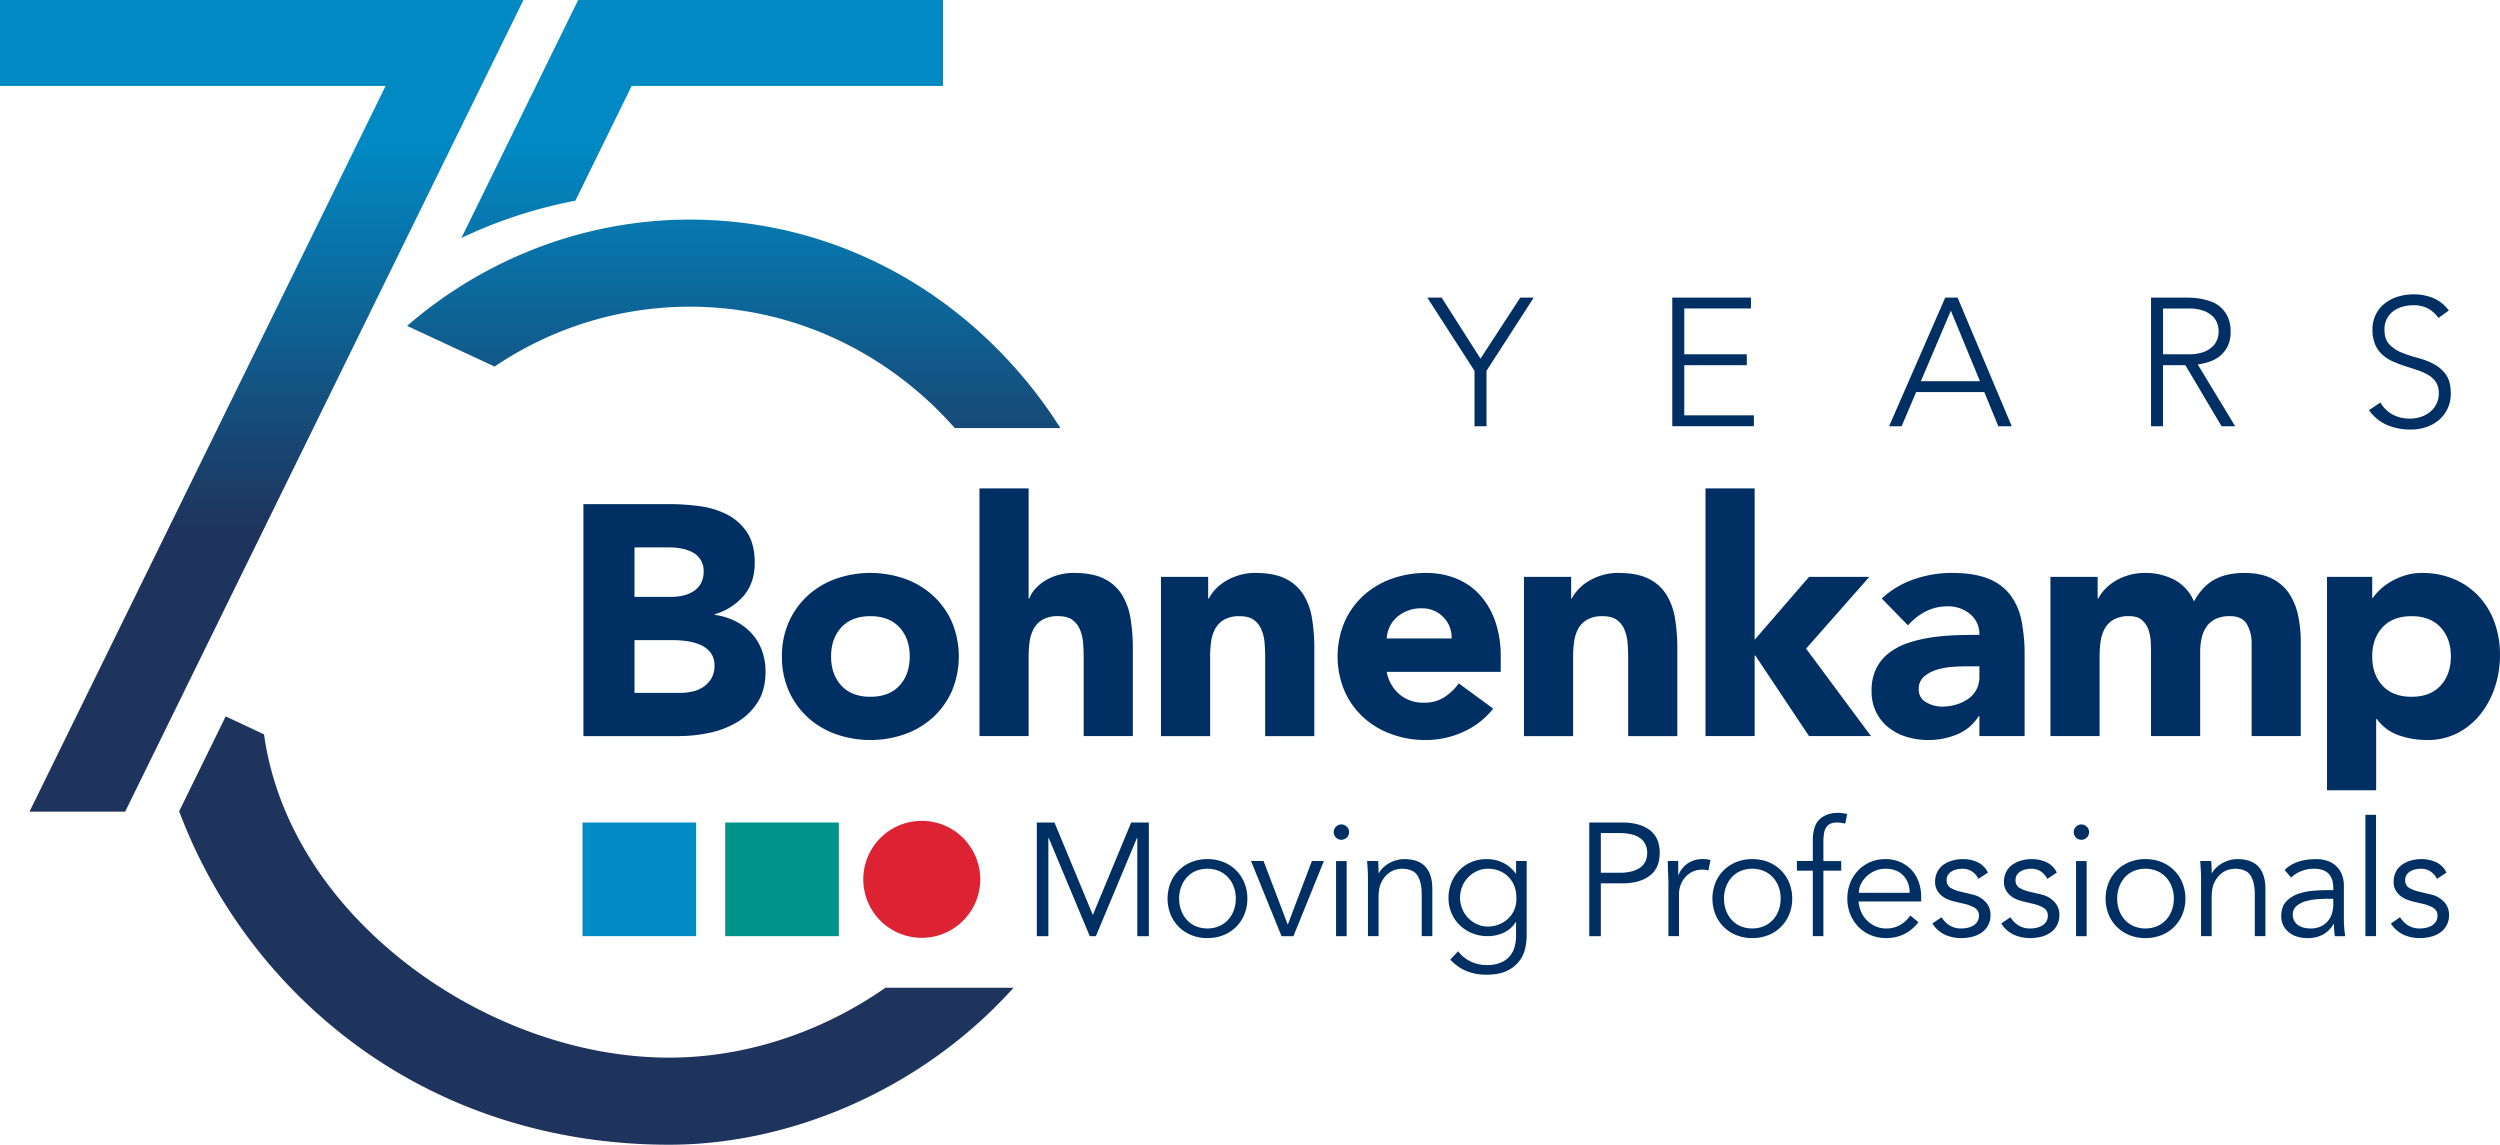 <?xml version="1.0" encoding="UTF-8"?> <svg xmlns="http://www.w3.org/2000/svg" width="1403.323" height="642.57" viewBox="0 0 1403.323 642.57"><defs><linearGradient id="linear-gradient" x1=".5" y1="1" x2=".5" gradientUnits="objectBoundingBox"><stop offset="0" stop-color="#1e345d"></stop><stop offset=".54" stop-color="#1e345d"></stop><stop offset=".87" stop-color="#0189c3"></stop><stop offset="1" stop-color="#0189c3"></stop></linearGradient></defs><g id="Gruppe_25" data-name="Gruppe 25" transform="translate(-133 2660.32)"><path id="Pfad_310" data-name="Pfad 310" d="M547.59 366.92l65.54-133.57h204.8v48.22H643.18l-31.61 64.42a265.132 265.132 0 0 0-63.98 20.93zm-30.5 49.36l49.14 22.83a195.545 195.545 0 0 1 109.58-33.61c58.76 0 111.75 26.26 148.73 68.12h59.27a259.166 259.166 0 0 0-32.08-40.99c-47-49.01-109.48-76.01-175.93-76.01-57.99 0-114.18 21.16-158.72 59.67zm-228.5-182.92v48.21h216.46L305.13 688.98h53.7l223.58-455.63H288.59zM785.6 787.8c-36.12 25.2-78.88 39.23-121.45 39.23-50.51 0-104.36-19.36-147.75-53.11-44.79-34.85-72.95-80.33-79.6-128.35l-21.53-10.08-26.12 53.24a289.194 289.194 0 0 0 100.06 131.76c49.66 36.26 110.16 55.43 174.94 55.43s132.5-27.73 181.82-76.07q6-5.88 11.57-12.04H785.6z" transform="translate(-155.59 -2893.67)" fill="url(#linear-gradient)"></path><path id="Pfad_311" data-name="Pfad 311" d="M902.03 746.95l21.53-51.9h9.91v63.8h-6.48V703.7h-.18l-23.07 55.15h-3.43l-23.06-55.15h-.18v55.15h-6.49v-63.8h9.91z" transform="translate(-155.59 -2893.67)" fill="#003063"></path><path id="Pfad_312" data-name="Pfad 312" d="M988.77 737.76a22.989 22.989 0 0 1-1.67 8.83 20.9 20.9 0 0 1-11.71 11.67 23.882 23.882 0 0 1-9.06 1.67 23.415 23.415 0 0 1-8.97-1.67 20.9 20.9 0 0 1-11.71-11.67 24.178 24.178 0 0 1 0-17.66 20.9 20.9 0 0 1 11.71-11.67 23.6 23.6 0 0 1 8.97-1.67 24.1 24.1 0 0 1 9.06 1.67 20.9 20.9 0 0 1 11.71 11.67 23.026 23.026 0 0 1 1.67 8.83m-6.49 0a18.99 18.99 0 0 0-1.13-6.58 15.951 15.951 0 0 0-3.2-5.32 15.036 15.036 0 0 0-5-3.56 17.382 17.382 0 0 0-13.24 0 14.538 14.538 0 0 0-4.95 3.56 16.244 16.244 0 0 0-3.15 5.32 18.951 18.951 0 0 0-1.13 6.58 18.72 18.72 0 0 0 1.13 6.58 16.242 16.242 0 0 0 3.15 5.32 14.539 14.539 0 0 0 4.95 3.56 17.382 17.382 0 0 0 13.24 0 15.036 15.036 0 0 0 5-3.56 15.754 15.754 0 0 0 3.2-5.32 18.909 18.909 0 0 0 1.13-6.58" transform="translate(-155.59 -2893.67)" fill="#003063"></path><path id="Pfad_313" data-name="Pfad 313" d="M1014.62 758.85h-6.67l-17.12-42.18h7.03l13.51 35.51h.18l13.43-35.51h6.76z" transform="translate(-155.59 -2893.67)" fill="#003063"></path><path id="Pfad_314" data-name="Pfad 314" d="M1045.86 700.45a4 4 0 0 1-1.35 3.11 4.3 4.3 0 1 1-5.94-6.22 4.351 4.351 0 0 1 2.97-1.22 4.307 4.307 0 0 1 2.97 1.22 4 4 0 0 1 1.35 3.11m-1.35 58.4h-5.95v-42.17h5.95z" transform="translate(-155.59 -2893.67)" fill="#003063"></path><path id="Pfad_315" data-name="Pfad 315" d="M1062.14 716.67c.12 1.14.19 2.27.23 3.38s.04 2.24.04 3.38h.18a13.854 13.854 0 0 1 2.52-3.15 16.615 16.615 0 0 1 3.42-2.48 18.714 18.714 0 0 1 4.01-1.62 15.692 15.692 0 0 1 4.19-.59q8.115 0 11.98 4.28t3.88 12.21v26.76h-5.95V735.5c0-4.69-.81-8.27-2.43-10.77s-4.63-3.74-9.01-3.74a22.771 22.771 0 0 0-2.52.36 10.982 10.982 0 0 0-4.37 1.98 14.311 14.311 0 0 0-4.1 4.86c-1.2 2.16-1.8 5.17-1.8 9.01v21.63h-5.95v-32.89c0-1.14-.05-2.58-.14-4.32s-.2-3.39-.32-4.96h6.13z" transform="translate(-155.59 -2893.67)" fill="#003063"></path><path id="Pfad_316" data-name="Pfad 316" d="M1107.08 767.31a19 19 0 0 0 6.8 5.63 20.39 20.39 0 0 0 9.33 2.12 20.069 20.069 0 0 0 7.66-1.31 13.282 13.282 0 0 0 5.09-3.56 13.707 13.707 0 0 0 2.79-5.27 23.531 23.531 0 0 0 .86-6.44v-7.57h-.18a16.269 16.269 0 0 1-7.03 6.13 21.708 21.708 0 0 1-8.74 1.8 22.816 22.816 0 0 1-8.61-1.62 21.89 21.89 0 0 1-6.98-4.46 20.562 20.562 0 0 1-4.69-6.8 21.38 21.38 0 0 1-1.71-8.56 22.414 22.414 0 0 1 1.62-8.56 22.04 22.04 0 0 1 4.46-6.94 20.132 20.132 0 0 1 6.76-4.64 21.779 21.779 0 0 1 8.61-1.67 23.962 23.962 0 0 1 4.01.36 19.118 19.118 0 0 1 4.24 1.26 19.488 19.488 0 0 1 8.06 6.49h.18v-7.03h5.95v41.81a33.977 33.977 0 0 1-.86 7.3 18.092 18.092 0 0 1-3.33 7.12 19.087 19.087 0 0 1-6.89 5.41q-4.41 2.16-11.53 2.16a28.944 28.944 0 0 1-11.26-2.07 26.071 26.071 0 0 1-9.01-6.4l4.41-4.69zm1.08-30.09a16.172 16.172 0 0 0 1.22 6.26 16.613 16.613 0 0 0 3.33 5.14 16.072 16.072 0 0 0 4.96 3.51 14.59 14.59 0 0 0 6.17 1.31 16.5 16.5 0 0 0 11.35-4.46 14.358 14.358 0 0 0 3.47-5.09 16.391 16.391 0 0 0 1.13-6.67 17.943 17.943 0 0 0-1.08-6.26 14.828 14.828 0 0 0-8.2-8.65 16.436 16.436 0 0 0-6.67-1.31 14.589 14.589 0 0 0-6.17 1.31 16.186 16.186 0 0 0-4.96 3.51 16.379 16.379 0 0 0-3.33 5.14 16.168 16.168 0 0 0-1.22 6.26" transform="translate(-155.59 -2893.67)" fill="#003063"></path><path id="Pfad_317" data-name="Pfad 317" d="M1180.69 695.05h18.56q9.735 0 15.36 4.23t5.63 12.8q0 8.565-5.63 12.84t-15.36 4.28h-12.07v29.65h-6.49v-63.8zm6.49 28.2h10.45a25.949 25.949 0 0 0 7.34-.9 13.659 13.659 0 0 0 4.82-2.39 8.667 8.667 0 0 0 2.61-3.52 11.664 11.664 0 0 0 .81-4.37 11.2 11.2 0 0 0-.81-4.28 9.062 9.062 0 0 0-2.61-3.56 12.721 12.721 0 0 0-4.82-2.39 27.227 27.227 0 0 0-7.34-.86h-10.45v22.26z" transform="translate(-155.59 -2893.67)" fill="#003063"></path><path id="Pfad_318" data-name="Pfad 318" d="M1225.12 729.83c0-1.86-.05-3.75-.14-5.68s-.17-4.42-.22-7.48h5.86v7.84h.18a13.117 13.117 0 0 1 1.8-3.29 14.157 14.157 0 0 1 2.84-2.84 13.85 13.85 0 0 1 3.88-2.03 15.216 15.216 0 0 1 5-.77 16.254 16.254 0 0 1 4.42.54l-1.17 5.86a9.994 9.994 0 0 0-3.42-.45 12.251 12.251 0 0 0-5.86 1.31 13.125 13.125 0 0 0-4.06 3.33 13.872 13.872 0 0 0-2.39 4.37 14.472 14.472 0 0 0-.77 4.5v23.79h-5.95v-29.02z" transform="translate(-155.59 -2893.67)" fill="#003063"></path><path id="Pfad_319" data-name="Pfad 319" d="M1294.61 737.76a22.989 22.989 0 0 1-1.67 8.83 20.9 20.9 0 0 1-11.71 11.67 23.881 23.881 0 0 1-9.06 1.67 23.415 23.415 0 0 1-8.97-1.67 20.9 20.9 0 0 1-11.71-11.67 24.179 24.179 0 0 1 0-17.66 20.9 20.9 0 0 1 11.71-11.67 23.6 23.6 0 0 1 8.97-1.67 24.1 24.1 0 0 1 9.06 1.67 20.9 20.9 0 0 1 11.71 11.67 23.026 23.026 0 0 1 1.67 8.83m-6.49 0a18.992 18.992 0 0 0-1.13-6.58 15.95 15.95 0 0 0-3.2-5.32 15.04 15.04 0 0 0-5-3.56 17.382 17.382 0 0 0-13.24 0 14.538 14.538 0 0 0-4.95 3.56 16.241 16.241 0 0 0-3.15 5.32 18.951 18.951 0 0 0-1.13 6.58 18.72 18.72 0 0 0 1.13 6.58 16.245 16.245 0 0 0 3.15 5.32 14.537 14.537 0 0 0 4.95 3.56 17.382 17.382 0 0 0 13.24 0 15.038 15.038 0 0 0 5-3.56 15.756 15.756 0 0 0 3.2-5.32 18.906 18.906 0 0 0 1.13-6.58" transform="translate(-155.59 -2893.67)" fill="#003063"></path><path id="Pfad_320" data-name="Pfad 320" d="M1322.12 722.08h-10v36.76h-5.95v-36.76h-8.92v-5.41h8.92v-11.53c0-5.59 1.29-9.56 3.87-11.94s6.01-3.56 10.27-3.56a18.836 18.836 0 0 1 2.57.18c.87.12 1.73.27 2.57.45l-1.08 5.41q-1.08-.27-2.25-.45a15.382 15.382 0 0 0-2.34-.18 8.516 8.516 0 0 0-3.97.81 5.526 5.526 0 0 0-2.34 2.3 10.027 10.027 0 0 0-1.08 3.47 31.388 31.388 0 0 0-.27 4.24v10.81h10v5.41z" transform="translate(-155.59 -2893.67)" fill="#003063"></path><path id="Pfad_321" data-name="Pfad 321" d="M1331.85 739.38a18.135 18.135 0 0 0 1.53 5.95 15.52 15.52 0 0 0 8.11 8.02 14.566 14.566 0 0 0 5.86 1.17 15.09 15.09 0 0 0 8.25-2.21 16.51 16.51 0 0 0 5.27-5.09l4.6 3.79a22.88 22.88 0 0 1-8.33 6.85 23.313 23.313 0 0 1-9.78 2.07 22.426 22.426 0 0 1-8.69-1.67 20.375 20.375 0 0 1-6.89-4.64 21.91 21.91 0 0 1-4.55-7.03 23.061 23.061 0 0 1-1.67-8.83 23.586 23.586 0 0 1 1.62-8.83 21.4 21.4 0 0 1 4.5-7.03 20.643 20.643 0 0 1 6.76-4.64 21 21 0 0 1 8.38-1.67 20.571 20.571 0 0 1 8.56 1.71 19 19 0 0 1 6.35 4.55 19.51 19.51 0 0 1 3.92 6.67 24.326 24.326 0 0 1 1.35 8.15v2.7h-35.14zm28.65-4.86a13.534 13.534 0 0 0-3.6-9.78q-3.6-3.735-10.09-3.74a14.464 14.464 0 0 0-5.59 1.13 15.745 15.745 0 0 0-4.73 3.02 15.123 15.123 0 0 0-3.24 4.32 11.15 11.15 0 0 0-1.22 5.05h28.47z" transform="translate(-155.59 -2893.67)" fill="#003063"></path><path id="Pfad_322" data-name="Pfad 322" d="M1399.16 726.68a11.013 11.013 0 0 0-3.6-4.14 9.543 9.543 0 0 0-5.5-1.53 13.946 13.946 0 0 0-3.11.36 9.536 9.536 0 0 0-2.84 1.13 6.287 6.287 0 0 0-2.03 1.94 5.155 5.155 0 0 0-.77 2.88 4.806 4.806 0 0 0 2.07 4.33 20.364 20.364 0 0 0 6.22 2.34l6.04 1.44a14.357 14.357 0 0 1 7.34 4.01 10.381 10.381 0 0 1 2.93 7.52 11.837 11.837 0 0 1-1.4 5.9 11.966 11.966 0 0 1-3.69 4.05 15.817 15.817 0 0 1-5.27 2.3 25.584 25.584 0 0 1-6.04.72 22.278 22.278 0 0 1-9.06-1.85 16.716 16.716 0 0 1-7.16-6.35l5.14-3.51a14.189 14.189 0 0 0 4.55 4.6 12.107 12.107 0 0 0 6.53 1.71 15.782 15.782 0 0 0 3.6-.41 10.488 10.488 0 0 0 3.2-1.26 6.889 6.889 0 0 0 2.25-2.21 5.766 5.766 0 0 0 .86-3.15 4.89 4.89 0 0 0-2.34-4.55 20.586 20.586 0 0 0-5.68-2.21l-5.77-1.35c-.72-.18-1.7-.48-2.93-.9a13.851 13.851 0 0 1-3.6-1.89 11.407 11.407 0 0 1-3.02-3.29 9.3 9.3 0 0 1-1.26-5 11.876 11.876 0 0 1 1.31-5.68 11.3 11.3 0 0 1 3.51-3.97 16.23 16.23 0 0 1 5-2.3 21.708 21.708 0 0 1 5.77-.77 19.682 19.682 0 0 1 8.2 1.71 12.085 12.085 0 0 1 5.86 5.86l-5.32 3.51z" transform="translate(-155.59 -2893.67)" fill="#003063"></path><path id="Pfad_323" data-name="Pfad 323" d="M1437.82 726.68a11.014 11.014 0 0 0-3.6-4.14 9.544 9.544 0 0 0-5.5-1.53 13.95 13.95 0 0 0-3.11.36 9.537 9.537 0 0 0-2.84 1.13 6.286 6.286 0 0 0-2.03 1.94 5.156 5.156 0 0 0-.77 2.88 4.806 4.806 0 0 0 2.07 4.33 20.366 20.366 0 0 0 6.22 2.34l6.04 1.44a14.358 14.358 0 0 1 7.34 4.01 10.38 10.38 0 0 1 2.93 7.52 11.839 11.839 0 0 1-1.4 5.9 11.966 11.966 0 0 1-3.69 4.05 15.815 15.815 0 0 1-5.27 2.3 25.584 25.584 0 0 1-6.04.72 22.279 22.279 0 0 1-9.06-1.85 16.716 16.716 0 0 1-7.16-6.35l5.14-3.51a14.189 14.189 0 0 0 4.55 4.6 12.107 12.107 0 0 0 6.53 1.71 15.781 15.781 0 0 0 3.6-.41 10.49 10.49 0 0 0 3.2-1.26 6.89 6.89 0 0 0 2.25-2.21 5.765 5.765 0 0 0 .86-3.15 4.89 4.89 0 0 0-2.34-4.55 20.584 20.584 0 0 0-5.68-2.21l-5.77-1.35c-.72-.18-1.7-.48-2.93-.9a13.851 13.851 0 0 1-3.6-1.89 11.411 11.411 0 0 1-3.02-3.29 9.3 9.3 0 0 1-1.26-5 11.876 11.876 0 0 1 1.31-5.68 11.3 11.3 0 0 1 3.51-3.97 16.233 16.233 0 0 1 5-2.3 21.708 21.708 0 0 1 5.77-.77 19.682 19.682 0 0 1 8.2 1.71 12.085 12.085 0 0 1 5.86 5.86l-5.32 3.51z" transform="translate(-155.59 -2893.67)" fill="#003063"></path><path id="Pfad_324" data-name="Pfad 324" d="M1461.24 700.45a4 4 0 0 1-1.35 3.11 4.3 4.3 0 1 1-5.94-6.22 4.351 4.351 0 0 1 2.97-1.22 4.307 4.307 0 0 1 2.97 1.22 4 4 0 0 1 1.35 3.11m-1.35 58.4h-5.95v-42.17h5.95z" transform="translate(-155.59 -2893.67)" fill="#003063"></path><path id="Pfad_325" data-name="Pfad 325" d="M1515.31 737.76a22.989 22.989 0 0 1-1.67 8.83 20.9 20.9 0 0 1-11.71 11.67 23.879 23.879 0 0 1-9.06 1.67 23.416 23.416 0 0 1-8.97-1.67 20.9 20.9 0 0 1-11.71-11.67 24.179 24.179 0 0 1 0-17.66 20.9 20.9 0 0 1 11.71-11.67 23.6 23.6 0 0 1 8.97-1.67 24.1 24.1 0 0 1 9.06 1.67 20.9 20.9 0 0 1 11.71 11.67 23.028 23.028 0 0 1 1.67 8.83m-6.49 0a18.992 18.992 0 0 0-1.13-6.58 15.952 15.952 0 0 0-3.2-5.32 15.04 15.04 0 0 0-5-3.56 17.382 17.382 0 0 0-13.24 0 14.538 14.538 0 0 0-4.95 3.56 16.241 16.241 0 0 0-3.15 5.32 18.951 18.951 0 0 0-1.13 6.58 18.719 18.719 0 0 0 1.13 6.58 16.245 16.245 0 0 0 3.15 5.32 14.537 14.537 0 0 0 4.95 3.56 17.382 17.382 0 0 0 13.24 0 15.038 15.038 0 0 0 5-3.56 15.751 15.751 0 0 0 3.2-5.32 18.907 18.907 0 0 0 1.13-6.58" transform="translate(-155.59 -2893.67)" fill="#003063"></path><path id="Pfad_326" data-name="Pfad 326" d="M1529.78 716.67c.12 1.14.19 2.27.23 3.38s.04 2.24.04 3.38h.18a13.854 13.854 0 0 1 2.52-3.15 16.62 16.62 0 0 1 3.42-2.48 18.712 18.712 0 0 1 4.01-1.62 15.69 15.69 0 0 1 4.19-.59q8.115 0 11.98 4.28t3.88 12.21v26.76h-5.95V735.5c0-4.69-.81-8.27-2.43-10.77s-4.63-3.74-9.01-3.74a22.767 22.767 0 0 0-2.52.36 10.981 10.981 0 0 0-4.37 1.98 14.313 14.313 0 0 0-4.1 4.86c-1.2 2.16-1.8 5.17-1.8 9.01v21.63h-5.95v-32.89c0-1.14-.05-2.58-.14-4.32s-.2-3.39-.32-4.96h6.13z" transform="translate(-155.59 -2893.67)" fill="#003063"></path><path id="Pfad_327" data-name="Pfad 327" d="M1598.33 732.98v-1.08q0-10.905-10.81-10.9a18.617 18.617 0 0 0-12.89 4.96l-3.6-4.23q5.94-6.12 17.84-6.13a19.4 19.4 0 0 1 5.9.9 13.359 13.359 0 0 1 4.91 2.75 13.629 13.629 0 0 1 3.33 4.64 16.135 16.135 0 0 1 1.26 6.67v18.83c0 1.62.07 3.32.23 5.09s.32 3.23.5 4.37h-5.77c-.18-1.02-.31-2.13-.41-3.33s-.13-2.37-.13-3.51h-.18a16.128 16.128 0 0 1-6.17 6.08 18.714 18.714 0 0 1-8.7 1.85 19.226 19.226 0 0 1-5.41-.77 13.71 13.71 0 0 1-4.64-2.34 11.827 11.827 0 0 1-3.24-3.88 11.3 11.3 0 0 1-1.22-5.36q0-5.13 2.66-8.06a16.217 16.217 0 0 1 6.67-4.37 32.892 32.892 0 0 1 8.56-1.8q4.545-.36 8.33-.36h2.97zm-3.07 4.87c-1.5 0-3.38.08-5.63.23a32.708 32.708 0 0 0-6.49 1.08 14.321 14.321 0 0 0-5.32 2.66 6.053 6.053 0 0 0-2.21 4.96 6.928 6.928 0 0 0 .86 3.56 7.131 7.131 0 0 0 2.3 2.43 9.8 9.8 0 0 0 3.2 1.35 15.81 15.81 0 0 0 3.56.41 13.562 13.562 0 0 0 5.63-1.08 11.473 11.473 0 0 0 6.4-7.26 17.764 17.764 0 0 0 .77-5.27v-3.06h-3.06z" transform="translate(-155.59 -2893.67)" fill="#003063"></path><path id="Rechteck_19" data-name="Rechteck 19" transform="translate(1460.78 -2202.95)" fill="#003063" d="M0 0h5.95v68.12H0z"></path><path id="Pfad_328" data-name="Pfad 328" d="M1656.55 726.68a11.014 11.014 0 0 0-3.6-4.14 9.543 9.543 0 0 0-5.5-1.53 13.947 13.947 0 0 0-3.11.36 9.536 9.536 0 0 0-2.84 1.13 6.291 6.291 0 0 0-2.03 1.94 5.156 5.156 0 0 0-.77 2.88 4.806 4.806 0 0 0 2.07 4.33 20.363 20.363 0 0 0 6.22 2.34l6.04 1.44a14.358 14.358 0 0 1 7.34 4.01 10.38 10.38 0 0 1 2.93 7.52 11.839 11.839 0 0 1-1.4 5.9 11.963 11.963 0 0 1-3.69 4.05 15.817 15.817 0 0 1-5.27 2.3 25.584 25.584 0 0 1-6.04.72 22.278 22.278 0 0 1-9.06-1.85 16.715 16.715 0 0 1-7.16-6.35l5.14-3.51a14.189 14.189 0 0 0 4.55 4.6 12.107 12.107 0 0 0 6.53 1.71 15.781 15.781 0 0 0 3.6-.41 10.488 10.488 0 0 0 3.2-1.26 6.889 6.889 0 0 0 2.25-2.21 5.765 5.765 0 0 0 .86-3.15 4.891 4.891 0 0 0-2.34-4.55 20.586 20.586 0 0 0-5.68-2.21l-5.77-1.35c-.72-.18-1.7-.48-2.93-.9a13.849 13.849 0 0 1-3.6-1.89 11.409 11.409 0 0 1-3.02-3.29 9.3 9.3 0 0 1-1.26-5 11.876 11.876 0 0 1 1.31-5.68 11.3 11.3 0 0 1 3.51-3.97 16.233 16.233 0 0 1 5-2.3 21.7 21.7 0 0 1 5.77-.77 19.683 19.683 0 0 1 8.2 1.71 12.085 12.085 0 0 1 5.86 5.86l-5.32 3.51z" transform="translate(-155.59 -2893.67)" fill="#003063"></path><path id="Pfad_329" data-name="Pfad 329" d="M616.07 516.34h48.55a123.786 123.786 0 0 1 17.01 1.19 46.615 46.615 0 0 1 15.36 4.78 29.436 29.436 0 0 1 11.03 10.02q4.23 6.435 4.23 17.11c0 7.11-2.05 13.45-6.16 18.3a33.787 33.787 0 0 1-16.28 10.39v.37a37.084 37.084 0 0 1 11.68 3.59 31.375 31.375 0 0 1 9.01 6.8 29.127 29.127 0 0 1 5.79 9.65 33.892 33.892 0 0 1 2.02 11.77q0 10.3-4.41 17.2a34.648 34.648 0 0 1-11.4 11.13 49.879 49.879 0 0 1-15.72 6.07 83.9 83.9 0 0 1-17.38 1.84h-53.33v-130.2zm28.69 52.04h20.78a28.687 28.687 0 0 0 6.53-.74 18.19 18.19 0 0 0 5.79-2.39 12.527 12.527 0 0 0 4.14-4.41 13.258 13.258 0 0 0 1.56-6.62 11.552 11.552 0 0 0-6.26-10.85 21.607 21.607 0 0 0-6.25-2.11 37.478 37.478 0 0 0-6.81-.64h-19.49v27.77zm0 53.89h25.75a31.065 31.065 0 0 0 6.71-.74 17.845 17.845 0 0 0 6.16-2.57 14.652 14.652 0 0 0 4.51-4.78 13.851 13.851 0 0 0 1.75-7.17 11.529 11.529 0 0 0-2.3-7.45 14.674 14.674 0 0 0-5.79-4.32 29.469 29.469 0 0 0-7.54-2.02 55.683 55.683 0 0 0-7.54-.55h-21.7v29.61z" transform="translate(-155.59 -2893.67)" fill="#003063"></path><path id="Pfad_330" data-name="Pfad 330" d="M727.51 601.85a46.894 46.894 0 0 1 3.86-19.31 44.66 44.66 0 0 1 10.57-14.81 46.661 46.661 0 0 1 15.82-9.47 58.508 58.508 0 0 1 38.8 0 46.777 46.777 0 0 1 15.81 9.47 44.417 44.417 0 0 1 10.57 14.81 50.23 50.23 0 0 1 0 38.62 44.518 44.518 0 0 1-10.57 14.81 46.809 46.809 0 0 1-15.81 9.47 58.506 58.506 0 0 1-38.8 0 46.759 46.759 0 0 1-15.82-9.47 44.277 44.277 0 0 1-10.57-14.81 46.734 46.734 0 0 1-3.86-19.31m27.59 0q0 10.11 5.79 16.37t16.28 6.25q10.485 0 16.28-6.25t5.79-16.37q0-10.125-5.79-16.37t-16.28-6.25q-10.485 0-16.28 6.25t-5.79 16.37" transform="translate(-155.59 -2893.67)" fill="#003063"></path><path id="Pfad_331" data-name="Pfad 331" d="M865.99 507.51v61.79h.37a16.56 16.56 0 0 1 3.13-5.15 24.46 24.46 0 0 1 5.33-4.6 28.859 28.859 0 0 1 7.36-3.31 31.376 31.376 0 0 1 9.2-1.29q10.485 0 16.92 3.22a24.5 24.5 0 0 1 10.02 8.92 36.083 36.083 0 0 1 4.87 13.42 101.758 101.758 0 0 1 1.29 16.73v49.29h-27.59v-43.77c0-2.58-.09-5.24-.28-8a25.092 25.092 0 0 0-1.66-7.63 13.166 13.166 0 0 0-4.23-5.7q-2.85-2.2-8.18-2.21a16.986 16.986 0 0 0-8.64 1.93 13.238 13.238 0 0 0-5.06 5.15 21.044 21.044 0 0 0-2.3 7.26 62.317 62.317 0 0 0-.55 8.46v44.51H838.4V507.5h27.59z" transform="translate(-155.59 -2893.67)" fill="#003063"></path><path id="Pfad_332" data-name="Pfad 332" d="M940.29 557.17h26.48v12.14h.37a22.24 22.24 0 0 1 3.68-5.15 26.816 26.816 0 0 1 5.7-4.6 32.672 32.672 0 0 1 7.54-3.31 31.375 31.375 0 0 1 9.2-1.29q10.485 0 16.92 3.22a24.5 24.5 0 0 1 10.02 8.92 36.132 36.132 0 0 1 4.87 13.43 101.746 101.746 0 0 1 1.29 16.73v49.29h-27.59v-43.77c0-2.58-.09-5.24-.28-8a25.088 25.088 0 0 0-1.66-7.63 13.166 13.166 0 0 0-4.23-5.7q-2.85-2.2-8.18-2.21a16.985 16.985 0 0 0-8.64 1.93 13.238 13.238 0 0 0-5.06 5.15 21.043 21.043 0 0 0-2.3 7.26 62.326 62.326 0 0 0-.55 8.46v44.51h-27.59v-89.38z" transform="translate(-155.59 -2893.67)" fill="#003063"></path><path id="Pfad_333" data-name="Pfad 333" d="M1126.77 631.09a44.082 44.082 0 0 1-16.74 13.06 50.2 50.2 0 0 1-20.97 4.6 54.753 54.753 0 0 1-19.4-3.31 46.619 46.619 0 0 1-15.81-9.47 44.337 44.337 0 0 1-10.57-14.8 50.23 50.23 0 0 1 0-38.62 44.477 44.477 0 0 1 10.57-14.8 46.71 46.71 0 0 1 15.81-9.47 56.277 56.277 0 0 1 19.4-3.31 44.1 44.1 0 0 1 17.38 3.31 36.217 36.217 0 0 1 13.24 9.47 43.248 43.248 0 0 1 8.37 14.8 59.716 59.716 0 0 1 2.94 19.31v8.64h-64a21.824 21.824 0 0 0 7.17 12.6 20.268 20.268 0 0 0 13.61 4.69 20.727 20.727 0 0 0 11.49-3.03 30.777 30.777 0 0 0 8.18-7.82l19.31 14.16zm-23.36-39.35a15.962 15.962 0 0 0-4.6-11.95 16.348 16.348 0 0 0-12.32-4.97 20.706 20.706 0 0 0-8.09 1.47 20.386 20.386 0 0 0-5.98 3.77 16.6 16.6 0 0 0-3.86 5.33 17.488 17.488 0 0 0-1.56 6.35h36.41z" transform="translate(-155.59 -2893.67)" fill="#003063"></path><path id="Pfad_334" data-name="Pfad 334" d="M1144.05 557.17h26.48v12.14h.37a22.236 22.236 0 0 1 3.68-5.15 26.816 26.816 0 0 1 5.7-4.6 32.667 32.667 0 0 1 7.54-3.31 31.376 31.376 0 0 1 9.2-1.29q10.485 0 16.92 3.22a24.5 24.5 0 0 1 10.02 8.92 36.134 36.134 0 0 1 4.87 13.43 101.759 101.759 0 0 1 1.29 16.73v49.29h-27.59v-43.77c0-2.58-.09-5.24-.28-8a25.093 25.093 0 0 0-1.66-7.63 13.167 13.167 0 0 0-4.23-5.7q-2.85-2.2-8.18-2.21a16.986 16.986 0 0 0-8.64 1.93 13.24 13.24 0 0 0-5.06 5.15 21.044 21.044 0 0 0-2.3 7.26 62.345 62.345 0 0 0-.55 8.46v44.51h-27.59v-89.38z" transform="translate(-155.59 -2893.67)" fill="#003063"></path><path id="Pfad_335" data-name="Pfad 335" d="M1245.93 507.51h27.59v84.96l30.53-35.3h33.84l-35.5 40.27 36.42 49.1h-34.76l-30.16-45.24h-.37v45.24h-27.59z" transform="translate(-155.59 -2893.67)" fill="#003063"></path><path id="Pfad_336" data-name="Pfad 336" d="M1399.68 635.32h-.37a25.944 25.944 0 0 1-12.23 10.3 42.122 42.122 0 0 1-16.09 3.13 41.376 41.376 0 0 1-12.05-1.75 30.4 30.4 0 0 1-10.21-5.24 25.406 25.406 0 0 1-6.99-8.64 26.344 26.344 0 0 1-2.57-11.95 27.434 27.434 0 0 1 2.85-13.06 25.545 25.545 0 0 1 7.72-8.83 38.434 38.434 0 0 1 11.13-5.43 80.568 80.568 0 0 1 12.97-2.85 123.857 123.857 0 0 1 13.42-1.1q6.7-.18 12.41-.19a14.364 14.364 0 0 0-5.24-11.68 18.892 18.892 0 0 0-12.41-4.32 26.258 26.258 0 0 0-12.41 2.85 33.709 33.709 0 0 0-10.02 7.82l-14.71-15.08a50.6 50.6 0 0 1 18.02-10.76 64.465 64.465 0 0 1 21.33-3.59q12.135 0 19.95 3.03a29.06 29.06 0 0 1 12.51 8.92 34.434 34.434 0 0 1 6.53 14.44 95.135 95.135 0 0 1 1.84 19.77v45.43h-25.38zm-6.81-27.95c-2.09 0-4.69.09-7.82.28a40.348 40.348 0 0 0-9.01 1.56 20.129 20.129 0 0 0-7.35 3.86 8.916 8.916 0 0 0-3.04 7.17 7.9 7.9 0 0 0 4.23 7.36 17.627 17.627 0 0 0 8.83 2.39 27.931 27.931 0 0 0 7.82-1.1 23.4 23.4 0 0 0 6.71-3.13 15.144 15.144 0 0 0 4.69-5.15 14.867 14.867 0 0 0 1.75-7.36v-5.88h-6.8z" transform="translate(-155.59 -2893.67)" fill="#003063"></path><path id="Pfad_337" data-name="Pfad 337" d="M1439.58 557.17h26.48v12.14h.37a22.239 22.239 0 0 1 3.68-5.15 26.809 26.809 0 0 1 5.7-4.6 32.667 32.667 0 0 1 7.54-3.31 31.378 31.378 0 0 1 9.2-1.29 34.952 34.952 0 0 1 16.64 3.86 24.424 24.424 0 0 1 10.94 12.14q4.785-8.64 11.59-12.32c4.53-2.45 10.12-3.68 16.73-3.68q9.015 0 15.17 3.03a24.8 24.8 0 0 1 9.75 8.27 34.841 34.841 0 0 1 5.15 12.32 70.428 70.428 0 0 1 1.56 15.17v52.78h-27.59v-52.05a20.745 20.745 0 0 0-2.67-10.76q-2.67-4.5-9.47-4.51a18.253 18.253 0 0 0-8 1.56 13.136 13.136 0 0 0-5.15 4.32 17.937 17.937 0 0 0-2.76 6.44 35.269 35.269 0 0 0-.83 7.72v47.26h-27.59v-47.26q0-2.385-.18-5.88a23.289 23.289 0 0 0-1.29-6.62 12.68 12.68 0 0 0-3.59-5.33q-2.49-2.2-7.26-2.21a16.959 16.959 0 0 0-8.64 1.93 13.241 13.241 0 0 0-5.06 5.15 21.044 21.044 0 0 0-2.3 7.26 62.366 62.366 0 0 0-.55 8.46v44.51h-27.59v-89.38z" transform="translate(-155.59 -2893.67)" fill="#003063"></path><path id="Pfad_338" data-name="Pfad 338" d="M1594.8 557.17h25.38v11.77h.37a30.124 30.124 0 0 1 4.32-4.87 33.075 33.075 0 0 1 6.25-4.51 38.953 38.953 0 0 1 7.82-3.31 30.714 30.714 0 0 1 9.01-1.29 46.006 46.006 0 0 1 18.02 3.4 40.445 40.445 0 0 1 13.89 9.56 42.789 42.789 0 0 1 8.92 14.62 53.3 53.3 0 0 1 3.13 18.57 56.333 56.333 0 0 1-2.85 17.93 49.383 49.383 0 0 1-8.09 15.17 39.506 39.506 0 0 1-12.78 10.57 36.232 36.232 0 0 1-17.1 3.95 47.321 47.321 0 0 1-16.09-2.67 25.757 25.757 0 0 1-12.23-9.1h-.37v39.98h-27.59V557.15zm25.38 44.68q0 10.11 5.79 16.37t16.28 6.25q10.485 0 16.28-6.25t5.79-16.37q0-10.125-5.79-16.37t-16.28-6.25q-10.485 0-16.28 6.25t-5.79 16.37" transform="translate(-155.59 -2893.67)" fill="#003063"></path><path id="Rechteck_20" data-name="Rechteck 20" transform="translate(540.08 -2198.62)" fill="#00938b" d="M0 0h63.79v63.79H0z"></path><path id="Rechteck_21" data-name="Rechteck 21" transform="translate(459.98 -2198.62)" fill="#008bc5" d="M0 0h63.79v63.79H0z"></path><path id="Pfad_339" data-name="Pfad 339" d="M838.83 726.95a32.825 32.825 0 1 1-32.825-32.83 32.824 32.824 0 0 1 32.825 32.83" transform="translate(-155.59 -2893.67)" fill="#dd2234"></path><path id="Pfad_340" data-name="Pfad 340" d="M1116.27 441.5l-26.52-41.11h8.06l21.83 34.27 22.34-34.27h7.55l-26.52 41.11v31.11h-6.73V441.5z" transform="translate(-155.59 -2893.67)" fill="#003063"></path><path id="Pfad_341" data-name="Pfad 341" d="M1227.28 400.39h44.17v6.12h-37.43v25.7h35.09v6.12h-35.09v28.15h39.07v6.12h-45.8v-72.22z" transform="translate(-155.59 -2893.67)" fill="#003063"></path><path id="Pfad_342" data-name="Pfad 342" d="M1380.5 400.39h6.94l30.4 72.22h-7.55l-7.85-19.18h-38.25l-8.16 19.18h-7.04l31.52-72.22zm3.17 7.35l-16.83 39.58h33.15l-16.32-39.58z" transform="translate(-155.59 -2893.67)" fill="#003063"></path><path id="Pfad_343" data-name="Pfad 343" d="M1496.04 400.39h18.97c.95 0 2.24.03 3.88.1a39.942 39.942 0 0 1 5.3.61 32.35 32.35 0 0 1 5.81 1.63 16.579 16.579 0 0 1 5.3 3.26 17.012 17.012 0 0 1 3.88 5.41 18.681 18.681 0 0 1 1.53 7.96 18.339 18.339 0 0 1-1.78 8.57 16.755 16.755 0 0 1-4.49 5.46 18.907 18.907 0 0 1-5.97 3.11 38.527 38.527 0 0 1-6.22 1.43l21.01 34.68h-7.65l-20.3-34.27h-12.55v34.27h-6.73v-72.22zm6.73 31.83h14.28a23.393 23.393 0 0 0 8.62-1.33 14.223 14.223 0 0 0 5.15-3.26 10.374 10.374 0 0 0 2.5-4.18 12.94 12.94 0 0 0 0-8.16 10.262 10.262 0 0 0-2.5-4.18 14.221 14.221 0 0 0-5.15-3.26 23.6 23.6 0 0 0-8.62-1.33h-14.28v25.7z" transform="translate(-155.59 -2893.67)" fill="#003063"></path><path id="Pfad_344" data-name="Pfad 344" d="M1624.81 459.25a17.232 17.232 0 0 0 6.88 6.83 20.2 20.2 0 0 0 9.64 2.24 19.252 19.252 0 0 0 6.32-1.02 16.008 16.008 0 0 0 5.15-2.86 13.367 13.367 0 0 0 3.47-4.44 13.137 13.137 0 0 0 1.28-5.86 11.28 11.28 0 0 0-1.58-6.22 12.872 12.872 0 0 0-4.23-4.03 31.53 31.53 0 0 0-5.97-2.7q-3.315-1.125-6.83-2.24c-2.35-.75-4.62-1.6-6.83-2.55a22.885 22.885 0 0 1-5.97-3.72 16.524 16.524 0 0 1-4.23-5.76 20.691 20.691 0 0 1-1.58-8.57 18.581 18.581 0 0 1 1.89-8.52 18.189 18.189 0 0 1 5.1-6.22 22.6 22.6 0 0 1 7.4-3.77 29.911 29.911 0 0 1 8.77-1.27 28.416 28.416 0 0 1 10.96 2.09 20.748 20.748 0 0 1 8.72 6.99l-5.81 4.18a17.044 17.044 0 0 0-5.97-5.35 17.3 17.3 0 0 0-8.11-1.79 21.9 21.9 0 0 0-6.22.87 15.62 15.62 0 0 0-5.15 2.55 12.51 12.51 0 0 0-3.52 4.23 12.942 12.942 0 0 0-1.33 6.02c0 3.6.92 6.38 2.75 8.31a19.458 19.458 0 0 0 6.88 4.59 73.3 73.3 0 0 0 8.98 2.96 43.511 43.511 0 0 1 8.98 3.42 19.362 19.362 0 0 1 6.88 5.97q2.76 3.825 2.75 10.56a19.525 19.525 0 0 1-1.84 8.67 18.992 18.992 0 0 1-4.95 6.38 21.629 21.629 0 0 1-7.19 3.93 27.337 27.337 0 0 1-8.47 1.33 33.905 33.905 0 0 1-13.16-2.5 24.052 24.052 0 0 1-10.3-8.42l6.43-4.28z" transform="translate(-155.59 -2893.67)" fill="#003063"></path></g></svg> 